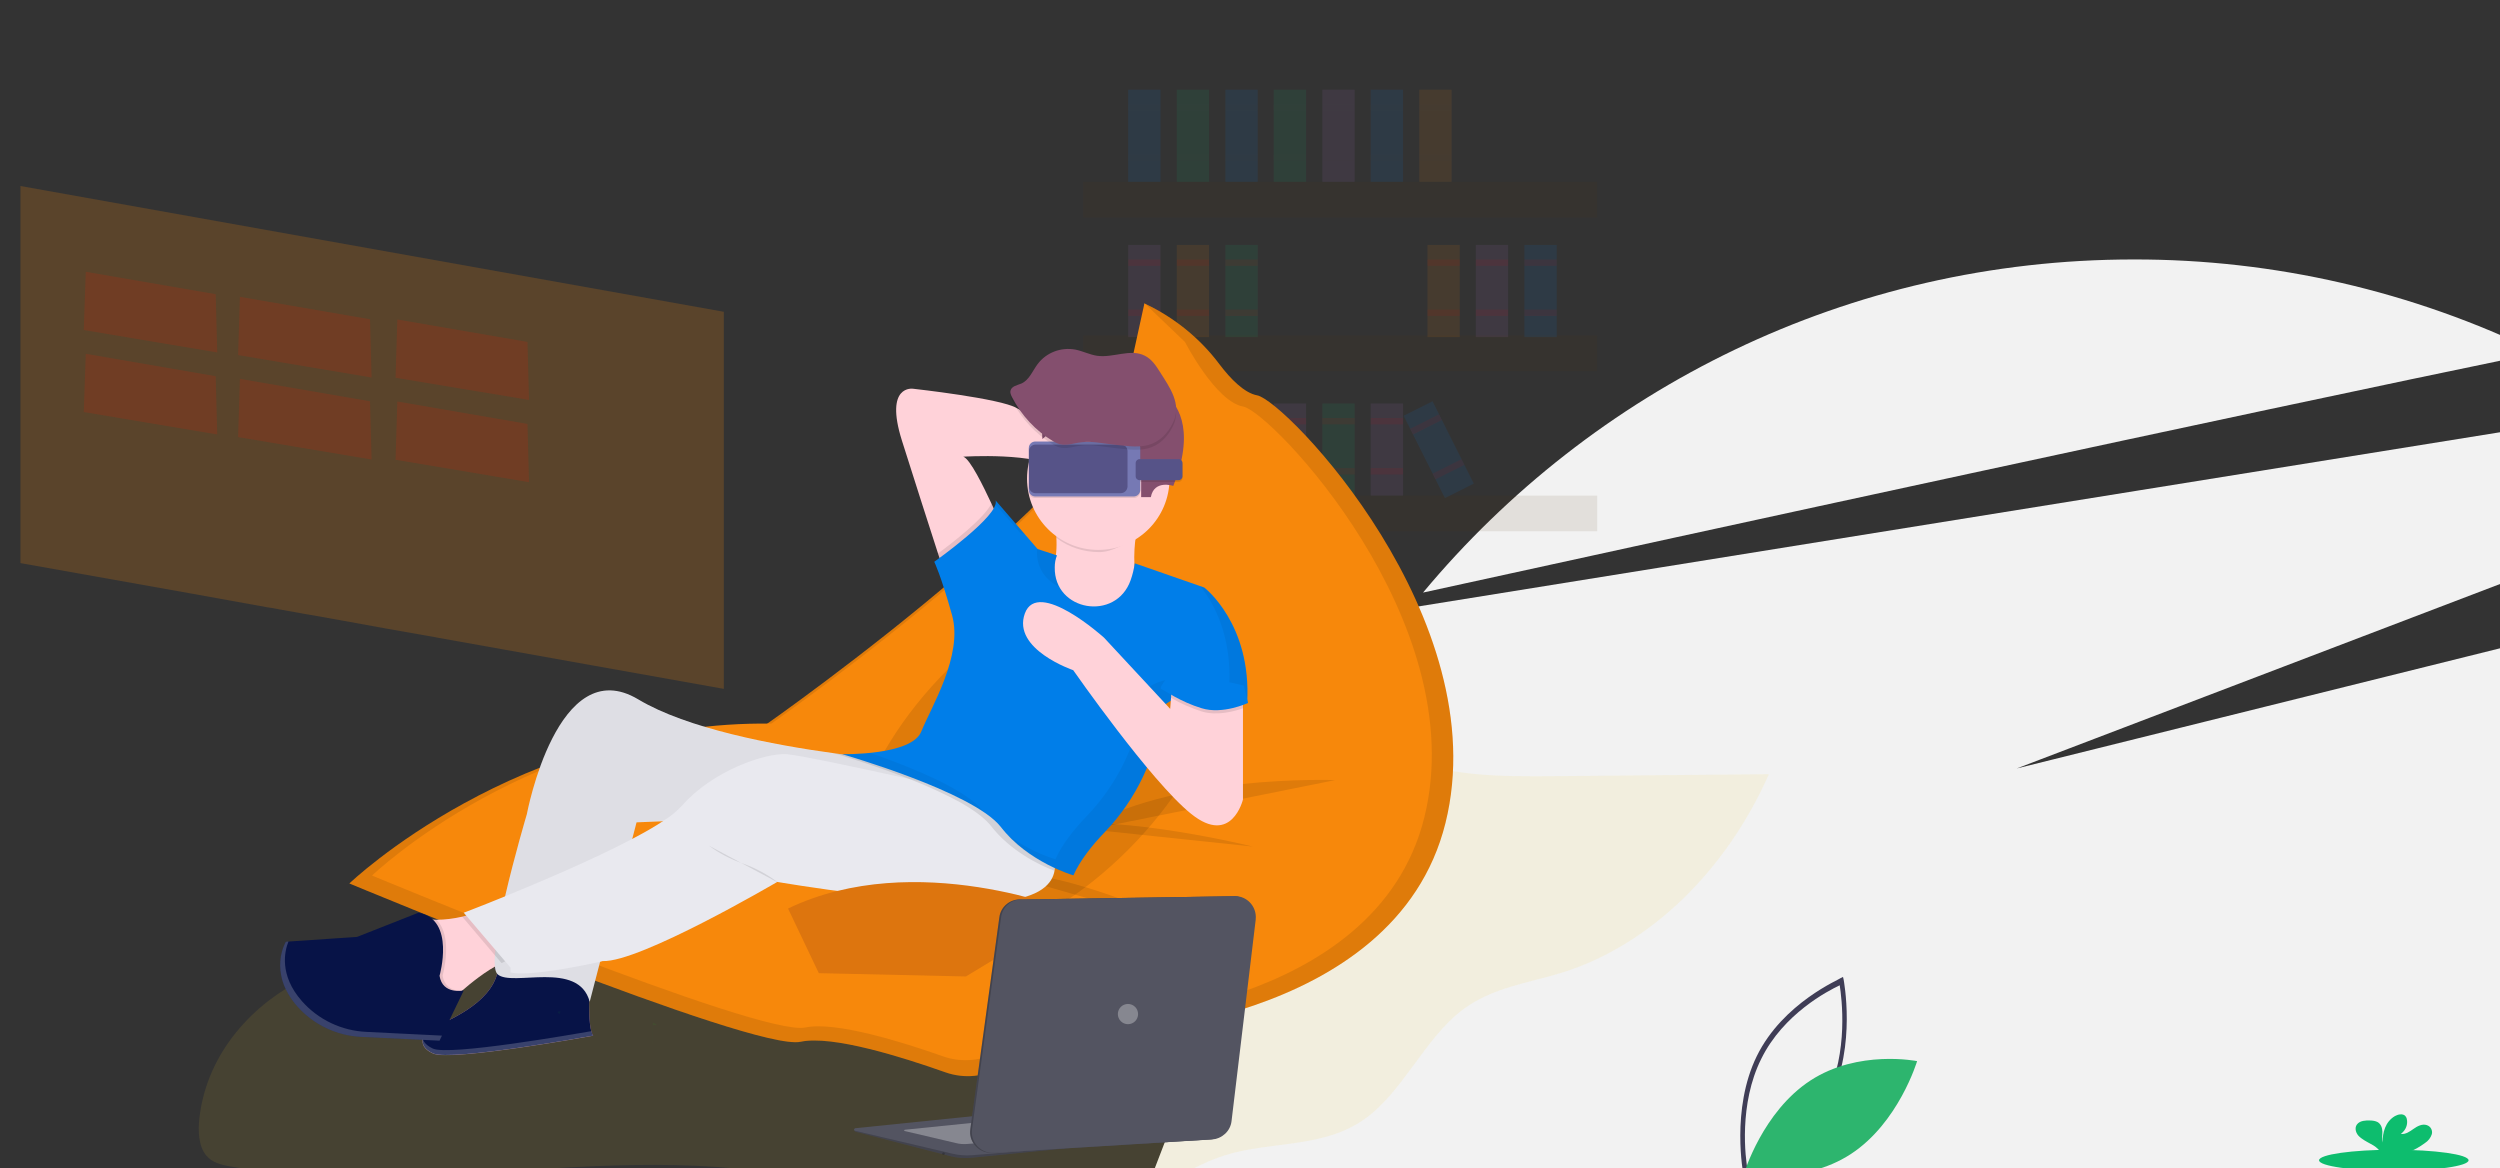 <?xml version="1.0" encoding="utf-8"?>
<!-- Generator: Adobe Illustrator 24.3.0, SVG Export Plug-In . SVG Version: 6.00 Build 0)  -->
<svg version="1.1" id="a47a0a21-9b01-4fbd-9b4d-87f66ed38e86"
	 xmlns="http://www.w3.org/2000/svg" xmlns:xlink="http://www.w3.org/1999/xlink" x="0px" y="0px" viewBox="0 0 1137 531.2"
	 style="enable-background:new 0 0 1137 531.2;" xml:space="preserve">
<rect x="0" y="0" width="1137" height="531.2" fill="#333333" stroke="none"/>
<style type="text/css">
	.st0{fill:#F2F2F2;}
	.st1{fill:#0DBD6E;}
	.st2{fill:#FFB8B8;}
	.st3{opacity:0.1;fill:#56320F;enable-background:new    ;}
	.st4{opacity:0.1;fill:#007EE9;enable-background:new    ;}
	.st5{opacity:0.1;fill:#423F3F;enable-background:new    ;}
	.st6{opacity:0.1;fill:#0DBD6E;enable-background:new    ;}
	.st7{opacity:0.1;fill:#AA74CC;enable-background:new    ;}
	.st8{opacity:0.1;fill:#F7880B;enable-background:new    ;}
	.st9{opacity:0.1;fill:#C00D0D;enable-background:new    ;}
	.st10{opacity:0.1;fill:#F1CB2B;enable-background:new    ;}
	.st11{fill:#DC9BA3;}
	.st12{fill:#071347;}
	.st13{fill:#F7880B;}
	.st14{opacity:0.1;enable-background:new    ;}
	.st15{fill:#FFD2D9;}
	.st16{fill:#E9E9EF;}
	.st17{opacity:5.000000e-02;enable-background:new    ;}
	.st18{fill:#007EE9;}
	.st19{fill:#DD750E;}
	.st20{fill:#844F6E;}
	.st21{opacity:5.000000e-02;}
	.st22{opacity:0.2;fill:#FFFFFF;enable-background:new    ;}
	.st23{opacity:5.000000e-02;fill:#00FF00;enable-background:new    ;}
	.st24{fill:#7679B4;}
	.st25{fill:#565388;}
	.st26{opacity:0.2;fill:#C00D0D;enable-background:new    ;}
	.st27{opacity:0.2;fill:#F7880B;enable-background:new    ;}
	.st28{fill:#535461;}
	.st29{opacity:0.2;enable-background:new    ;}
	.st30{opacity:0.3;fill:#FFFFFF;enable-background:new    ;}
	.st31{fill:#3F3D56;}
	.st32{fill:#2DB56E;}
</style>
<path class="st0" d="M1364,390v147.8H522.7l40.5-105.3c14.8-57,41.5-110.1,78.2-156.1l558.9-90c16.9,11.1,33,23.3,48.1,36.7
	L917.2,349.5l366.8-91.2c15,16.8,28.7,34.8,40.9,53.8l-74.9,56l84.6-40c7.8,13.5,14.9,27.4,21.2,41.7
	C1358.6,376.4,1361.4,383.2,1364,390z"/>
<path class="st0" d="M1154.6,160.4c-57.4-28-120.4-42.5-184.2-42.4c-129.9,0-246.1,58.9-323.2,151.5
	C779.2,240.6,1009.3,190.4,1154.6,160.4z"/>
<ellipse class="st1" cx="1088.7" cy="527.7" rx="34" ry="4.8"/>
<path class="st1" d="M1102.8,519.9c1.6-1,2.7-2.5,3.2-4.1c0.4-1.6-0.4-3.5-2.3-4.1c-2.1-0.7-4.3,0.5-6,1.7s-3.6,2.6-5.8,2.3
	c2.3-1.7,3.3-4.3,2.7-6.9c-0.1-0.5-0.4-1-0.8-1.4c-1.2-1-3.2-0.6-4.6,0.2c-4.4,2.6-5.6,7.5-5.6,12c-0.4-1.6-0.1-3.3-0.1-4.9
	c0-1.6-0.6-3.5-2.2-4.4c-1-0.5-2.2-0.7-3.4-0.7c-2-0.1-4.2,0.1-5.5,1.3c-1.7,1.5-1.2,4,0.2,5.6c1.5,1.6,3.7,2.7,5.7,3.8
	c1.6,0.8,3,1.9,4.1,3.2c0.1,0.2,0.2,0.4,0.3,0.6h12.4C1097.9,523.1,1100.5,521.6,1102.8,519.9z"/>
<path class="st2" d="M-323.8,104.7l-21.5,50.1c0,0-9.3,94.9,38.3,94.9s116.8-92.3,116.8-92.3s34.6-19.8,55.1-14.5
	c20.6,5.3,133.6,0,86-83.1c-47.7-83.1-130.8,0-130.8,0l-86,58l-44.8-34.3L-323.8,104.7z"/>
<g>
	<rect x="492.6" y="82.7" class="st3" width="233.8" height="16.2"/>
	<rect x="492.6" y="152.6" class="st3" width="233.8" height="16.2"/>
	<rect x="492.6" y="225.4" class="st3" width="233.8" height="16.2"/>
	<rect x="513.1" y="40.8" class="st4" width="14.7" height="41.9"/>
	<rect x="513.1" y="47.4" class="st5" width="14.7" height="2.9"/>
	<rect x="513.1" y="70.2" class="st5" width="14.7" height="2.9"/>
	<rect x="535.2" y="40.8" class="st6" width="14.7" height="41.9"/>
	<rect x="535.2" y="47.4" class="st5" width="14.7" height="2.9"/>
	<rect x="535.2" y="70.2" class="st5" width="14.7" height="2.9"/>
	<rect x="557.3" y="40.8" class="st4" width="14.7" height="41.9"/>
	<rect x="557.3" y="47.4" class="st5" width="14.7" height="2.9"/>
	<rect x="557.3" y="70.2" class="st5" width="14.7" height="2.9"/>
	<rect x="579.3" y="40.8" class="st6" width="14.7" height="41.9"/>
	<rect x="579.3" y="47.4" class="st5" width="14.7" height="2.9"/>
	<rect x="579.3" y="70.2" class="st5" width="14.7" height="2.9"/>
	<rect x="601.4" y="40.8" class="st7" width="14.7" height="41.9"/>
	<rect x="601.4" y="47.4" class="st5" width="14.7" height="2.9"/>
	<rect x="601.4" y="70.2" class="st5" width="14.7" height="2.9"/>
	<rect x="623.4" y="40.8" class="st4" width="14.7" height="41.9"/>
	<rect x="623.4" y="47.4" class="st5" width="14.7" height="2.9"/>
	<rect x="623.4" y="70.2" class="st5" width="14.7" height="2.9"/>
	<rect x="645.5" y="40.8" class="st8" width="14.7" height="41.9"/>
	<rect x="645.5" y="47.4" class="st5" width="14.7" height="2.9"/>
	<rect x="645.5" y="70.2" class="st5" width="14.7" height="2.9"/>
	
		<rect x="647" y="183.4" transform="matrix(0.894 -0.448 0.448 0.894 -22.201 314.97)" class="st4" width="14.7" height="41.9"/>
	
		<rect x="641.2" y="191.4" transform="matrix(0.894 -0.448 0.448 0.894 -17.659 311.162)" class="st9" width="14.7" height="2.9"/>
	
		<rect x="651.4" y="211.8" transform="matrix(0.894 -0.448 0.448 0.894 -25.71 317.906)" class="st9" width="14.7" height="2.9"/>
	<rect x="513.1" y="111.4" class="st7" width="14.7" height="41.9"/>
	<rect x="513.1" y="118" class="st9" width="14.7" height="2.9"/>
	<rect x="513.1" y="140.8" class="st9" width="14.7" height="2.9"/>
	<rect x="535.2" y="111.4" class="st8" width="14.7" height="41.9"/>
	<rect x="535.2" y="118" class="st9" width="14.7" height="2.9"/>
	<rect x="535.2" y="140.8" class="st9" width="14.7" height="2.9"/>
	<rect x="557.3" y="111.4" class="st6" width="14.7" height="41.9"/>
	<rect x="557.3" y="118" class="st9" width="14.7" height="2.9"/>
	<rect x="557.3" y="140.8" class="st9" width="14.7" height="2.9"/>
	<rect x="649.2" y="111.4" class="st8" width="14.7" height="41.9"/>
	<rect x="649.2" y="118" class="st9" width="14.7" height="2.9"/>
	<rect x="649.2" y="140.8" class="st9" width="14.7" height="2.9"/>
	<rect x="671.2" y="111.4" class="st7" width="14.7" height="41.9"/>
	<rect x="671.2" y="118" class="st9" width="14.7" height="2.9"/>
	<rect x="671.2" y="140.8" class="st9" width="14.7" height="2.9"/>
	<rect x="693.3" y="111.4" class="st4" width="14.7" height="41.9"/>
	<rect x="693.3" y="118" class="st9" width="14.7" height="2.9"/>
	<rect x="693.3" y="140.8" class="st9" width="14.7" height="2.9"/>
	<rect x="513.1" y="183.5" class="st9" width="14.7" height="41.9"/>
	<rect x="513.1" y="190.1" class="st9" width="14.7" height="2.9"/>
	<rect x="513.1" y="212.9" class="st9" width="14.7" height="2.9"/>
	<rect x="535.2" y="183.5" class="st9" width="14.7" height="41.9"/>
	<rect x="535.2" y="190.1" class="st9" width="14.7" height="2.9"/>
	<rect x="535.2" y="212.9" class="st9" width="14.7" height="2.9"/>
	<rect x="557.3" y="183.5" class="st9" width="14.7" height="41.9"/>
	<rect x="557.3" y="190.1" class="st9" width="14.7" height="2.9"/>
	<rect x="557.3" y="212.9" class="st9" width="14.7" height="2.9"/>
	<rect x="579.3" y="183.5" class="st7" width="14.7" height="41.9"/>
	<rect x="579.3" y="190.1" class="st9" width="14.7" height="2.9"/>
	<rect x="579.3" y="212.9" class="st9" width="14.7" height="2.9"/>
	<rect x="601.4" y="183.5" class="st6" width="14.7" height="41.9"/>
	<rect x="601.4" y="190.1" class="st9" width="14.7" height="2.9"/>
	<rect x="601.4" y="212.9" class="st9" width="14.7" height="2.9"/>
	<rect x="623.4" y="183.5" class="st7" width="14.7" height="41.9"/>
	<rect x="623.4" y="190.1" class="st9" width="14.7" height="2.9"/>
	<rect x="623.4" y="212.9" class="st9" width="14.7" height="2.9"/>
	<path class="st10" d="M582,310.7c18,10.4,34.6,24.8,53.4,32.8c22.8,9.8,47.5,9.7,71.7,9.5l97.4-0.9c-19.7,44.5-54.6,77.9-93.9,90.2
		c-15.4,4.8-31.9,6.7-45.6,17.1c-17,12.9-27,37.2-44.3,49.5c-19,13.5-42.6,9.9-63.8,16.6c-27.6,8.7-50.7,34.9-78.9,40
		c-27.3,5-53.8-10.5-80.2-20.2c-94.3-34.8-196.3,2.4-293.6-14.9c-3.7-0.7-7.7-1.6-10.4-4.9c-3.5-4.2-3.8-11.1-3.1-17.1
		c3.5-30.2,25.1-52.4,47.8-63.4c48.4-23.3,102.7-8.7,154.1-17.1c35.3-5.8,68.9-22.4,102-38.9c34.7-17.3,69.9-34.2,102.8-56.5
		C530.7,309.8,541.5,287.1,582,310.7z"/>
	<path class="st11" d="M268.3,445.3c0,0-1.5,22.1,1.5,25.7c0,0-64.7,11.8-72.8,8.1s-4.4-9.6,0-11.8s26.5-10.3,29.4-25.7
		c0,0-9.6-4.4,21.3,1.5S268.3,445.3,268.3,445.3z"/>
	<path class="st12" d="M268.3,445.3c0,0-1.5,22.1,1.5,25.7c0,0-64.7,11.8-72.8,8.1s-4.4-9.6,0-11.8s26.5-10.3,29.4-25.7
		c0,0-9.6-4.4,21.3,1.5S268.3,445.3,268.3,445.3z"/>
	<path class="st13" d="M520.6,138.1l0.3,0.1c13.3,6.3,25,15.8,33.8,27.6c5,6.6,11.2,12.9,17,14c13,2.3,108.7,101.8,85.7,194.5
		c-23,92.7-156.9,96.4-156.9,96.4s-28.5,4.8-44.9,14.5c-7.7,4.6-17.1,5.5-25.6,2.5c-19.5-6.9-51.5-17-65.9-13.9
		c-21.4,4.6-205.2-72-205.2-72s76.6-73.5,189.1-72c0,0,177.6-124,171.5-175.3L520.6,138.1z"/>
	<path class="st14" d="M520.6,138.1l0.3,0.1c13.3,6.3,25,15.8,33.8,27.6c5,6.6,11.2,12.9,17,14c13,2.3,108.7,101.8,85.7,194.5
		c-23,92.7-156.9,96.4-156.9,96.4s-28.5,4.8-44.9,14.5c-7.7,4.6-17.1,5.5-25.6,2.5c-19.5-6.9-51.5-17-65.9-13.9
		c-21.4,4.6-205.2-72-205.2-72s76.6-73.5,189.1-72c0,0,177.6-124,171.5-175.3L520.6,138.1z"/>
	<path class="st13" d="M520.5,137.9l18.4,17.6c0,0,14,27.2,26.5,29.4c12.5,2.2,104.4,97.8,82.4,186.8s-150.7,92.7-150.7,92.7
		s-26.8,4.5-42.5,13.6c-7.7,4.5-17.1,5.4-25.5,2.5c-18.7-6.6-49.1-16.1-62.8-13.2c-20.6,4.4-197.1-69.1-197.1-69.1
		s73.5-70.6,181.6-69.1c0,0,170.6-119.1,164.7-168.4L520.5,137.9z"/>
	
		<ellipse transform="matrix(0.707 -0.707 0.707 0.707 -106.014 435.02)" class="st14" cx="472.1" cy="345.5" rx="105.6" ry="58"/>
	<path class="st15" d="M520.5,231.3c0,0-8.1,13.2-2.9,39S504.3,296,504.3,296h-36.8L455,263.6l17.6,1.5c0,0,11.8-2.9,6.6-30.1
		L520.5,231.3z"/>
	<path class="st15" d="M410.2,200.4c5.6,17.9,12.7,39.7,16.4,51.3l2.7,8.2l24.3-25c0,0-1.1-2.5-2.7-5.9c-3.6-7.7-9.7-20.3-12.8-21.3
		c0,0,33.8-2.2,44.1,5.9c10.3,8.1,7.4-22.1,7.4-22.1s-19.9-1.5-27.2-5.9s-47.1-8.8-47.1-8.8S402.1,174.7,410.2,200.4z"/>
	<path class="st14" d="M543.3,422.5c0,0-62.5-28.7-84.6-24.3"/>
	<path class="st14" d="M607.2,354.8c0,0-75.7-2.9-116.9,23.5"/>
	<path class="st14" d="M569.7,385c0,0-59.6-14.7-91.2-9.6"/>
	<path class="st15" d="M189.6,416.6l5.1,37.5l13.2-1.5c0,0,0.8-0.7,2.2-2c3.6-3.1,11-9.3,18.1-12.6c2.4-1.2,5-2,7.7-2.3l-14.7-22.1
		c-3.6,1.3-7.2,2.4-11,3.3c-3.9,0.9-7.8,1.4-11.8,1.4C195.4,418.3,192.4,417.8,189.6,416.6z"/>
	<path class="st16" d="M226.3,443.1c6.6,5.9,36.8-6.6,41.9,12.5l4.7-18.1l14.6-55.8l2-7.7l12.1-0.5l139.4-5.9l7.9-0.3l4.2-0.2
		l-5.5-2.7L410.9,346c0,0-13.2-0.9-31.5-3.4l0,0c-27.7-3.8-66.9-11.2-89.1-24.5c-36.8-22.1-50.7,52.2-50.7,52.2s-5.6,18.8-9.9,37.4
		c-2,8.8-3.8,17.6-4.4,24.3C224.7,437.7,224.9,441.8,226.3,443.1z"/>
	<path class="st17" d="M226.3,443.1c6.6,5.9,36.8-6.6,41.9,12.5l4.7-18.1l14.6-55.8l2-7.7l12.5-0.7l134.7-8.3l8.3-0.5l2.6-0.2
		l3.3-0.2l-40.1-18c0,0-13.2-0.9-31.5-3.4l0,0c-27.7-3.8-66.9-11.2-89.1-24.5c-36.8-22.1-50.7,52.2-50.7,52.2s-5.6,18.8-9.9,37.4
		c-2,8.8-3.8,17.6-4.4,24.3C224.7,437.7,224.9,441.8,226.3,443.1z"/>
	<path class="st14" d="M210.2,416.9l12.8,15.1l5.1,6c2.4-1.2,5-2,7.7-2.3l-14.7-22.1C217.6,415,214,416.1,210.2,416.9z"/>
	<path class="st16" d="M210.9,415.1l14.4,16.9l6.9,8.1v2.2c8.5,2,35-3.6,40.8-4.9c0.7-0.2,1.1-0.3,1.1-0.3c16.9,0.7,79.4-36,79.4-36
		s68.4,11.8,101.5,8.8c18.5-1.6,23.7-8.3,24.6-13.9c0.4-2.8,0-5.6-1.1-8.1L449,367.1l-3.9-2.8l-6.3-4.4c0,0-10.9-2.5-24.7-5.5l0,0
		c-21.6-4.8-50.3-10.9-56.2-11.4c-9.6-0.7-33.8,7.4-47.8,23.5c-2.4,2.5-5.1,4.8-8.1,6.6l-0.4,0.3c-3.9,2.6-8.8,5.4-14.2,8.2
		c-17.8,9.4-41.5,19.4-57.8,26.1C218.6,412.2,210.9,415.1,210.9,415.1z"/>
	<path class="st14" d="M189.6,416.6l5.1,37.5l13.2-1.5c0,0,0.8-0.7,2.2-2c-2.9,0.1-7.8-0.8-8.8-6.9c0,0,5.1-17.8-2.9-25.5
		C195.4,418.3,192.4,417.8,189.6,416.6z"/>
	<path class="st12" d="M199.9,443.8c0,0,7.4-25.7-9.6-28.7l-27.9,11l-32.4,2.2c0,0-8.4,13.8,5.1,29.3c7.5,8.5,18.1,13.5,29.4,14
		l35.4,1.7l11-22.8C210.9,450.4,201.3,452.6,199.9,443.8z"/>
	<path class="st14" d="M379.4,342.6c3.7,1.1,19,5.7,34.7,11.9l0,0c7.8,3,15.3,6.5,22.6,10.4c1.5,0.9,2.9,1.7,4.3,2.6
		c4.1,2.6,7.4,5.3,9.5,7.9c9.1,11.8,22.4,18.1,29,20.6c0.4-2.8,0-5.6-1.1-8.1L449,367.1l4.2-0.2l-5.5-2.7l3.3-0.2l-40.1-18
		C410.9,346,397.7,345.1,379.4,342.6z"/>
	<path class="st14" d="M426.6,251.7l2.7,8.2l24.3-25c0,0-1.1-2.5-2.7-5.9C447.8,235.5,433.2,246.9,426.6,251.7z"/>
	<path class="st18" d="M514.2,263.9c0.9-2.5,1.5-5.1,1.9-7.7l31.6,11c0,0,21.7,16.5,19.5,52.6c0,0-26.8-9.9-38.6,1.8l-0.2,2.1
		c-2.5,20.6-11.6,39.8-25.9,54.7c-5.9,6.1-11.4,13.1-14.3,19.7c0,0-20.6-5.9-33.1-22.1C442.5,360,383,343,383,343s31.6,0.7,36-10.3
		c4.4-11,19.1-34.6,14-52.9s-8.1-24.3-8.1-24.3s30.1-21.3,27.9-27.9l19.1,22.1l8.8,2.9c-0.7,1.7-1,3.5-1,5.4
		C479.3,278,507.5,282.8,514.2,263.9z"/>
	<path class="st19" d="M487.8,414.7c0,0-71.3-29.4-129.4-1.5l14,29.4l66.9,1.5L487.8,414.7z"/>
	<path class="st14" d="M480.4,244.6c-0.2-2.7-0.6-5.5-1.1-8.2l41.2-3.7c0,0-2.9,2.5-4.1,11.7c-4.8,2.9-10.5,6.7-16.5,6.7
		C492.9,251.1,486,248.9,480.4,244.6z"/>
	<circle class="st15" cx="499.5" cy="217.7" r="32.4"/>
	<path class="st20" d="M523.4,226.1H519v-12.5l-4.4-13.2c0,0-22.1-10.3-32.4-8.1l-8.1,7.4c0,0-2.2-17.6,11-24.3
		c13.2-6.6,36.8-3.7,42.6,1.5c5.9,5.1,15.4,14,8.1,38.2l-2.2,5.9C533.7,221,524.9,218,523.4,226.1z"/>
	<g class="st21">
		<path d="M466.3,243.1l-2.4-0.8l-11.1-12.8c0.2-0.6,0.2-1.3,0.1-1.9L466.3,243.1z"/>
		<path d="M481.7,266.8c-5.8-2.6-10.3-8.2-10.1-16.2c0-0.4,0-0.8,0.1-1.2l0.2,0.3l8.8,2.9c-0.7,1.7-1,3.5-1,5.4
			C479.6,261.1,480.3,264.1,481.7,266.8z"/>
		<path d="M396,342.5c18.4,6.4,43.4,16.5,51,26.3c0.2,0.2,0.4,0.5,0.6,0.7c-20.2-13.8-64.5-26.5-64.5-26.5
			C387.3,343.1,391.7,342.9,396,342.5z"/>
		<path d="M480,390.8c2.9-6.6,8.4-13.6,14.3-19.7c14.3-14.9,23.4-34.1,25.9-54.7l0.2-2.1c11.8-11.8,38.6-1.8,38.6-1.8
			c1.4-22.9-6.8-37.9-13-45.8l1.6,0.6c0,0,21.7,16.5,19.5,52.6c0,0-26.8-9.9-38.6,1.8l-0.2,2.1c-2.5,20.6-11.6,39.8-25.9,54.7
			c-5.9,6.1-11.4,13.1-14.3,19.7c0,0-17.9-5.1-30.5-18.9C464.4,384.3,472,388.3,480,390.8z"/>
	</g>
	<path class="st15" d="M488.1,304.8c0,0,35.3,50.7,53.7,65.4c18.4,14.7,23.5-6.6,23.5-6.6v-47.1l-32.4-3.7l-0.3,4.5l-0.4,5.1
		l-30.1-32.4c0,0-30.1-27.2-36-11C460.2,295.3,488.1,304.8,488.1,304.8z"/>
	<path class="st14" d="M532.6,317.4c4.4,2.6,9.1,4.6,14,6.2c6.9,2.1,14.9-0.1,18.8-1.5v-5.5l-32.4-3.7L532.6,317.4z"/>
	<path class="st18" d="M565.7,311.8l1.9,7.9c0,0-11.5,5.4-21.1,2.4c-9.6-2.9-16.9-8.1-18.4-8.8c-1.5-0.7,5.9-8.8,5.9-8.8
		L565.7,311.8z"/>
	<path class="st14" d="M354,401.5c-4.9-3.8-10.4-6.7-16.2-8.8c-5.5-1.9-10.7-4.6-15.4-8.1"/>
	<path class="st22" d="M130,428.3l1.2-0.1c-1.8,4.4-4.3,15.3,6.1,27.1c7.5,8.5,18.1,13.5,29.4,14L201,471l-1.1,2.3l-35.4-1.7
		c-11.3-0.5-21.9-5.5-29.4-14C121.6,442.1,130,428.3,130,428.3z"/>
	<path class="st23" d="M296.8,466.2h0.1c-0.1,1.7-0.3,5.3-0.3,9.3C296.5,472,296.7,468.6,296.8,466.2z"/>
	<path class="st23" d="M254.9,459.9c-0.1,0.4-0.2,0.9-0.3,1.3C253.8,460.8,252.8,460,254.9,459.9z"/>
	<path class="st22" d="M196.9,476.9c7.5,3.4,64.2-6.6,71.9-7.9c0.2,0.7,0.5,1.4,0.9,2.1c0,0-64.7,11.8-72.8,8.1
		c-4.2-1.9-5.2-4.4-4.6-6.6C192.7,474,194.1,475.6,196.9,476.9z"/>
	<path class="st23" d="M296.9,466.2c0-0.7,0.1-1.1,0.1-1.1S300.7,466.5,296.9,466.2z"/>
	<path class="st14" d="M515.6,226.5h-44.7c-1.7,0-3-1.3-3-3v-19c0-1.7,1.3-3,3-3h44.7c1.7,0,3,1.3,3,3v19
		C518.6,225.2,517.3,226.5,515.6,226.5z"/>
	<path class="st14" d="M536,219.2h-17.7c-1,0-1.8-0.8-1.8-1.8v-6c0-1,0.8-1.8,1.8-1.8H536c1,0,1.8,0.8,1.8,1.8v6
		C537.8,218.3,537,219.2,536,219.2z"/>
	<path class="st24" d="M515.6,225.8h-44.7c-1.7,0-3-1.3-3-3v-19c0-1.7,1.3-3,3-3h44.7c1.7,0,3,1.3,3,3v19
		C518.6,224.4,517.3,225.8,515.6,225.8z"/>
	<path class="st25" d="M509.7,224.3H471c-1.7,0-3-1.3-3-3v-16.1c0-1.7,1.3-3,3-3h38.8c1.7,0,3,1.3,3,3v16.1
		C512.7,223,511.4,224.3,509.7,224.3z"/>
	<path class="st25" d="M536,218.4h-17.7c-1,0-1.8-0.8-1.8-1.8v-6c0-1,0.8-1.8,1.8-1.8H536c1,0,1.8,0.8,1.8,1.8v6
		C537.8,217.6,537,218.4,536,218.4z"/>
	<path class="st14" d="M479,202.2c-8-4.8-14.4-11.7-18.7-20c-0.5-1-1-2-0.7-3.1c0.5-2,3.1-2.4,5-3.2c3.5-1.6,5-5.7,7.3-8.8
		c4-5.3,10.6-7.8,17.2-6.6c3.4,0.7,6.5,2.3,9.8,2.8c7.3,1.1,15.3-3.4,21.8,0c3,1.5,5,4.4,6.8,7.3c4.5,7.1,10.1,14.7,6,23.1
		c-2.3,4.8-6.1,8.8-11.3,10.2c-5.2,1.4-11.3,0.2-16.6-0.3c-4.4-0.5-9-1.5-13.4-1C487.1,203.1,483.9,205.2,479,202.2z"/>
	<path class="st20" d="M479,200.7c-8-4.8-14.4-11.7-18.7-20c-0.5-1-1-2-0.7-3.1c0.5-2,3.1-2.4,5-3.2c3.5-1.6,5-5.7,7.3-8.8
		c4-5.3,10.6-7.8,17.2-6.6c3.4,0.7,6.5,2.3,9.8,2.8c7.3,1.1,15.3-3.4,21.8,0c3,1.5,5,4.4,6.8,7.3c4.5,7.1,10.1,14.7,6,23.1
		c-2.3,4.8-6.1,8.8-11.3,10.2c-5.2,1.4-11.3,0.2-16.6-0.3c-4.4-0.5-9-1.5-13.4-1C487.1,201.6,483.9,203.7,479,200.7z"/>
	<polygon class="st26" points="98.1,133.8 39,123.6 38.1,150.1 98.8,160.3 	"/>
	<polygon class="st26" points="168.3,145.2 109.1,135 108.3,161.5 169,171.7 	"/>
	<polygon class="st26" points="239.9,155.5 180.7,145.3 179.9,171.8 240.6,181.9 	"/>
	<polygon class="st26" points="98.1,171.1 39,160.9 38.1,187.4 98.8,197.6 	"/>
	<polygon class="st26" points="168.3,182.5 109.1,172.3 108.3,198.8 169,209 	"/>
	<polygon class="st26" points="239.9,192.8 180.7,182.6 179.9,209.1 240.6,219.3 	"/>
	<polygon class="st27" points="9.3,84.6 9.3,256.1 86.2,269.8 100.6,272.4 121.6,276.2 124.2,276.6 126.4,277 127.2,277.2 
		127.4,277.2 138.5,279.2 140.9,279.6 156.6,282.4 174.7,285.7 198.5,289.9 198.9,290 228,295.2 269.3,302.6 329.2,313.3 
		329.2,141.8 	"/>
	<path class="st28" d="M389.1,513.5l94-9.7l1.2,18.5l-43,4.3c-3,0.2-5.9,0-8.8-0.7l-43.4-11.2c-0.3-0.1-0.5-0.4-0.5-0.7
		C388.7,513.7,388.9,513.5,389.1,513.5z"/>
	<path class="st29" d="M389.1,513.5l94-9.7l1.2,18.5l-43,4.3c-3,0.2-5.9,0-8.8-0.7l-43.4-11.2c-0.3-0.1-0.5-0.4-0.5-0.7
		C388.7,513.7,388.9,513.5,389.1,513.5z"/>
	<path class="st28" d="M389.1,513.1l94.7-9.7l1.2,18.5l-43,3.5c-3,0.2-5.9,0-8.8-0.7l-44.2-10.4c-0.3,0-0.6-0.3-0.6-0.7
		C388.5,513.4,388.8,513.1,389.1,513.1L389.1,513.1z"/>
	<path class="st30" d="M411.6,513.8l50.1-5.1l0.6,9.8l-22.7,1.8c-1.6,0.1-3.1,0-4.7-0.4l-23.4-5.5c-0.2,0-0.3-0.2-0.3-0.3
		C411.3,513.9,411.4,513.8,411.6,513.8z"/>
	<path class="st28" d="M464.7,409.1l97.1-1.5c5.2,0.5,9,5.2,8.5,10.4c0,0.1,0,0.1,0,0.2l-11,91.7c-0.5,4.5-4.3,8-8.8,8.3l-99.3,6.1
		c-5.2,0.3-9.7-3.7-10-8.9c0-0.6,0-1.3,0.1-1.9l13.2-96.3C455.1,412.2,459.7,408.6,464.7,409.1z"/>
	<path class="st29" d="M464.7,409.1l97.1-1.5c5.2,0.5,9,5.2,8.5,10.4c0,0.1,0,0.1,0,0.2l-11,91.7c-0.5,4.5-4.3,8-8.8,8.3l-99.3,6.1
		c-5.2,0.3-9.7-3.7-10-8.9c0-0.6,0-1.3,0.1-1.9l13.2-96.3C455.1,412.2,459.7,408.6,464.7,409.1z"/>
	<path class="st28" d="M465.5,409.1l97.1-1.5c5.2,0.5,9,5.2,8.5,10.4c0,0.1,0,0.1,0,0.2l-11,91.7c-0.5,4.5-4.3,8-8.8,8.3l-99.3,6.1
		c-5.2,0.3-9.7-3.7-10-8.9c0-0.6,0-1.3,0.1-1.9l13.2-96.3C455.9,412.2,460.4,408.6,465.5,409.1z"/>
	<circle class="st30" cx="513" cy="461.2" r="4.6"/>
	<circle class="st29" cx="429.1" cy="524.7" r="0.6"/>
</g>
<path class="st31" d="M792.9,534.3c0-0.3-5.8-29.7,6.1-54c11.9-24.3,38-35,38-35.4l1.2-0.6l0.3,1.3c0,0.3,5.8,29.7-6.1,54
	c-11.9,24.3-38,35-38,35.4l-1.2,0.6L792.9,534.3z M836.7,448.1c-5.2,2.5-25.6,12.9-35.7,33.5c-10.2,20.5-7.3,44.8-6.1,51.1
	c5.2-2.5,25.6-12.9,35.7-33.5C840.8,478.4,837.6,453.8,836.7,448.1L836.7,448.1z"/>
<path class="st32" d="M823.4,491.4c-21.8,14.2-30.2,42.3-30.2,42.3s26.7,5.4,48.5-8.8c21.8-14.2,30.2-42.3,30.2-42.3
	S845.2,477.2,823.4,491.4z"/>
</svg>
